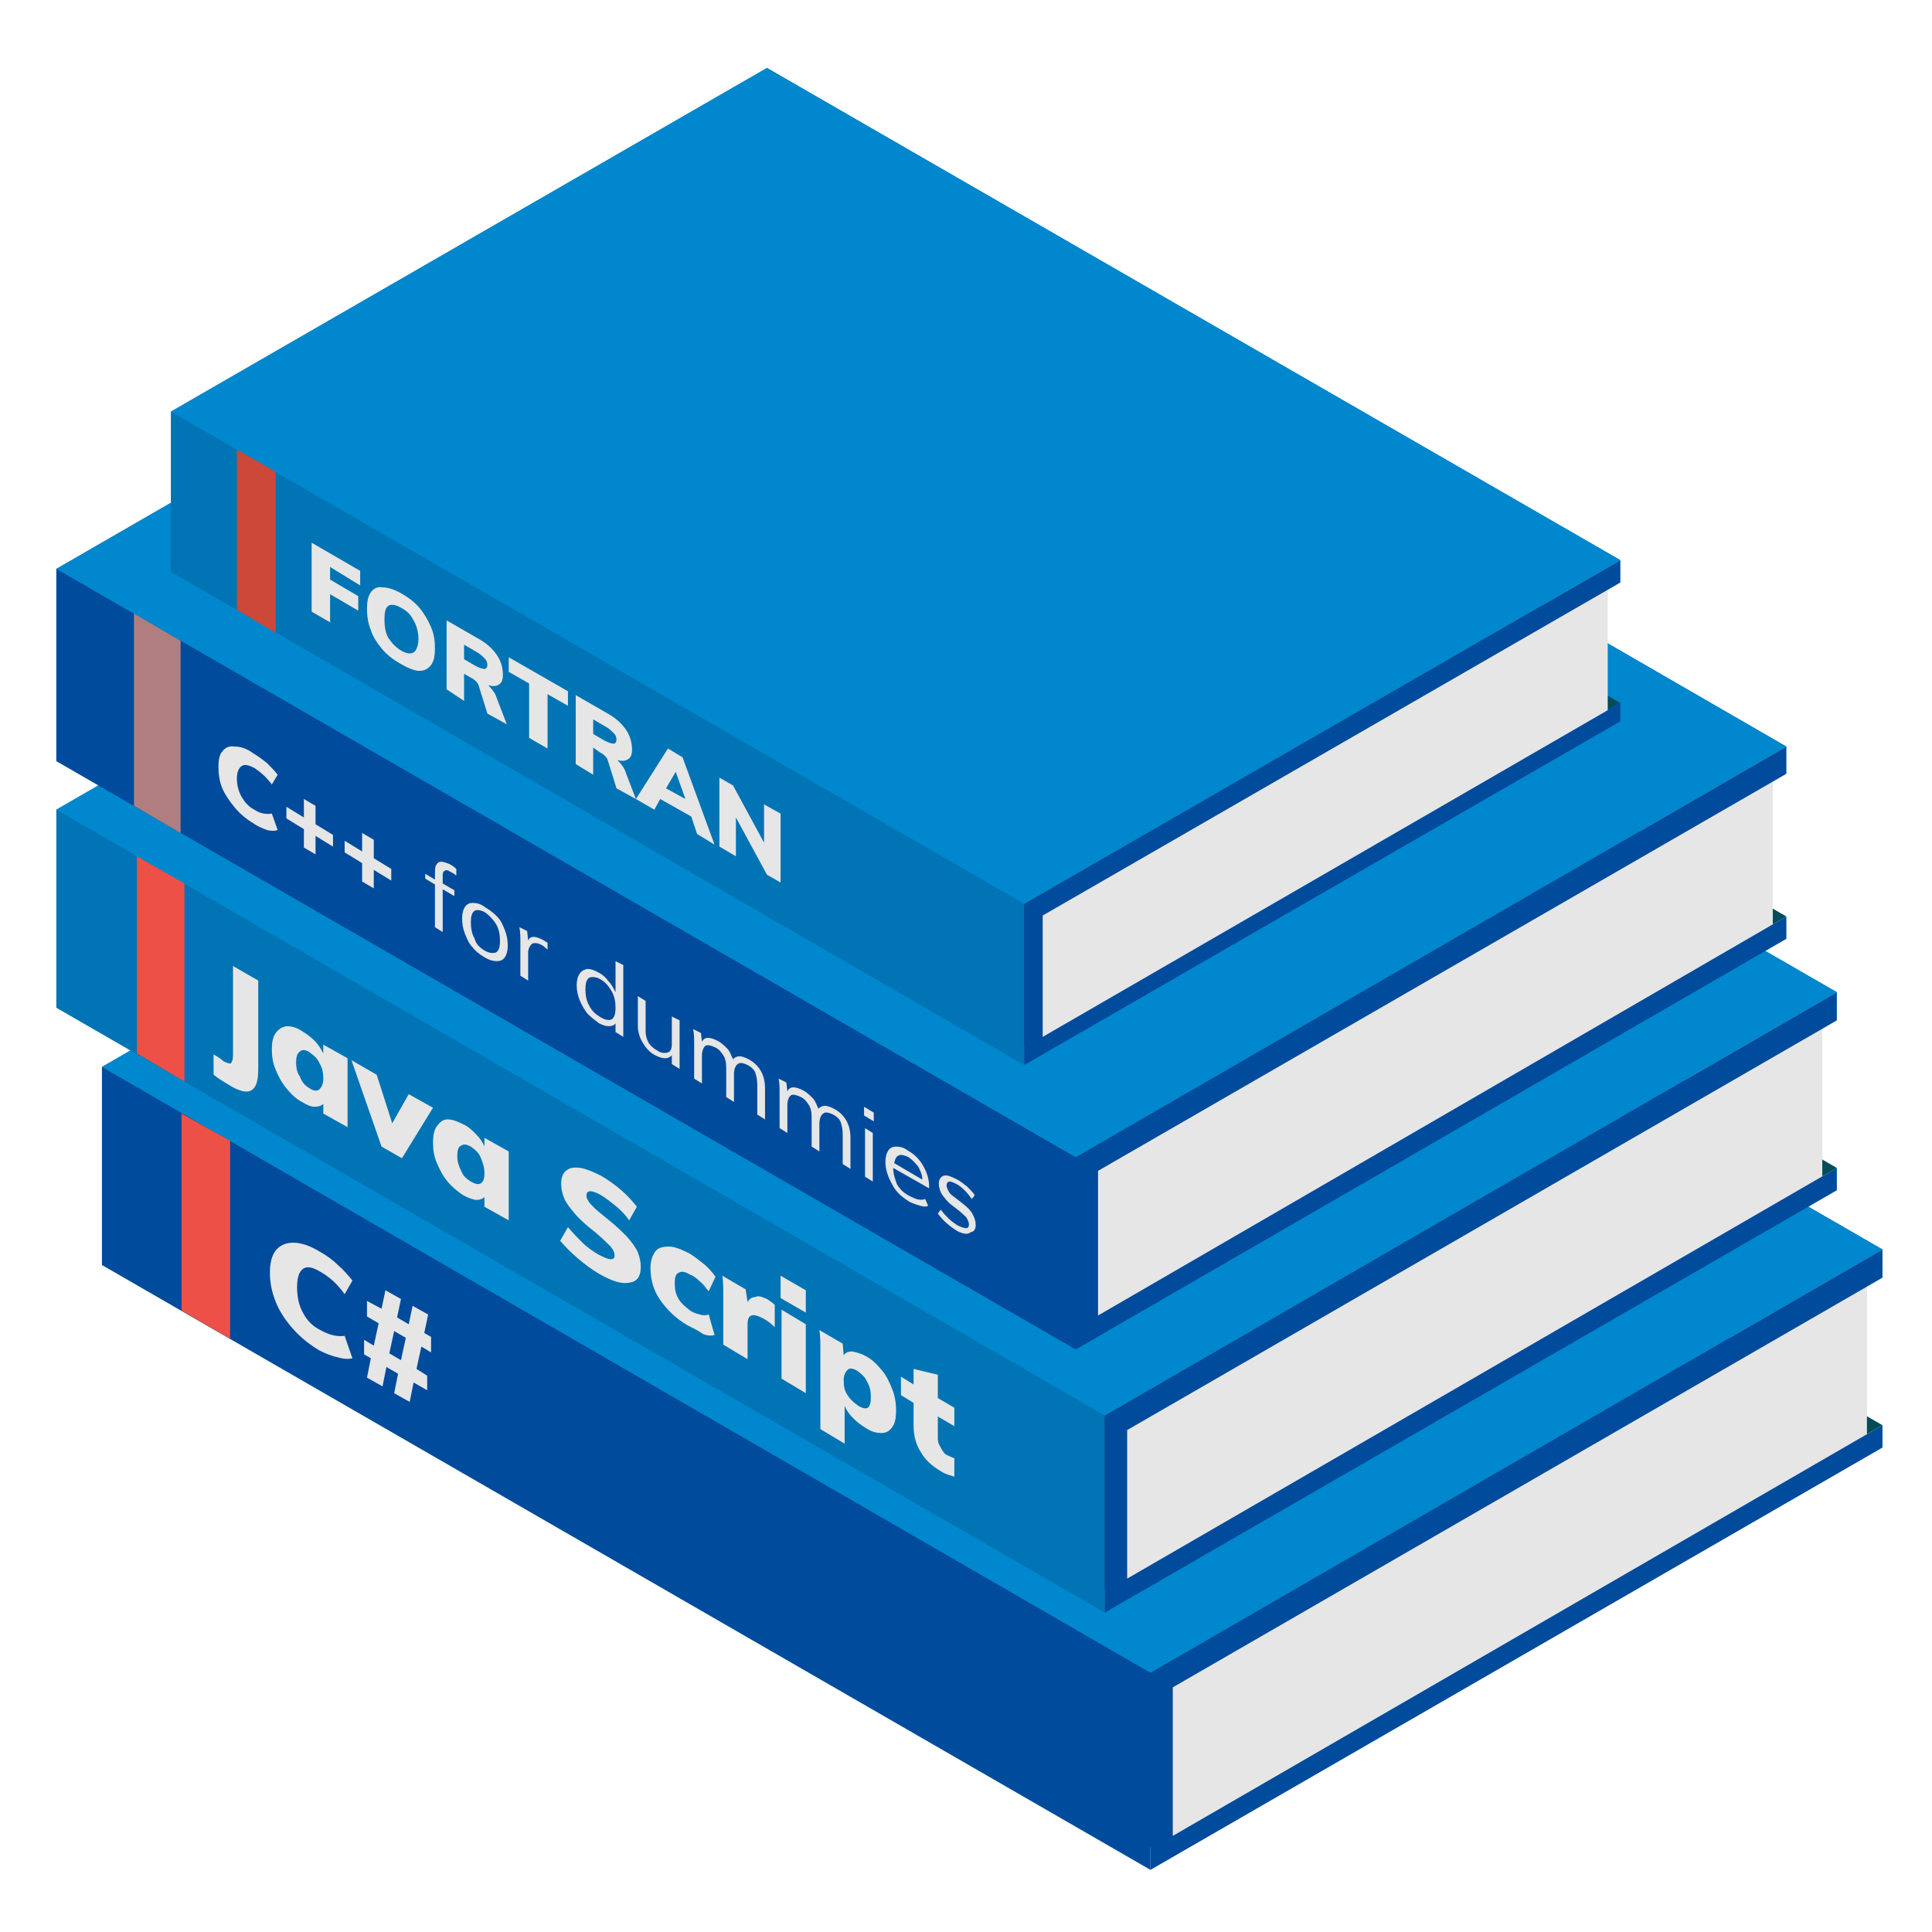 <?xml version="1.0" encoding="UTF-8" standalone="no"?>
<!-- Generator: Adobe Illustrator 22.1.0, SVG Export Plug-In . SVG Version: 6.00 Build 0)  -->

<svg
   version="1.1"
   id="Ebene_2"
   x="0px"
   y="0px"
   viewBox="0 0 199 199"
   style="enable-background:new 0 0 199 199;"
   xml:space="preserve"
   sodipodi:docname="5ae1e7579e0638639f07b22f_BaBo_Books.svg"
   inkscape:version="1.4.2 (f4327f4, 2025-05-13)"
   xmlns:inkscape="http://www.inkscape.org/namespaces/inkscape"
   xmlns:sodipodi="http://sodipodi.sourceforge.net/DTD/sodipodi-0.dtd"
   xmlns="http://www.w3.org/2000/svg"
   xmlns:svg="http://www.w3.org/2000/svg"><defs
   id="defs27" /><sodipodi:namedview
   id="namedview27"
   pagecolor="#ffffff"
   bordercolor="#000000"
   borderopacity="0.25"
   inkscape:showpageshadow="2"
   inkscape:pageopacity="0.0"
   inkscape:pagecheckerboard="0"
   inkscape:deskcolor="#d1d1d1"
   inkscape:zoom="2.0276382"
   inkscape:cx="32.550186"
   inkscape:cy="83.101611"
   inkscape:window-width="1920"
   inkscape:window-height="1009"
   inkscape:window-x="-8"
   inkscape:window-y="352"
   inkscape:window-maximized="1"
   inkscape:current-layer="Ebene_2" />
<style
   type="text/css"
   id="style1">
	.st0{fill-rule:evenodd;clip-rule:evenodd;fill:#004C59;}
	.st1{fill-rule:evenodd;clip-rule:evenodd;fill:#E6E6E6;}
	.st2{fill-rule:evenodd;clip-rule:evenodd;fill:#005D6E;}
	.st3{fill-rule:evenodd;clip-rule:evenodd;fill:#009EBA;}
	.st4{fill-rule:evenodd;clip-rule:evenodd;fill:#ED5047;}
	.st5{fill-rule:evenodd;clip-rule:evenodd;fill:#00869E;}
	.st6{fill-rule:evenodd;clip-rule:evenodd;fill:#B17E7F;}
	.st7{fill-rule:evenodd;clip-rule:evenodd;fill:#CC4839;}
</style>
<g
   id="g6">
	<polygon
   class="st0"
   points="118.5,190.3 10.5,128 85.9,84.5 193.9,146.8 "
   id="polygon1"
   style="display:inline" />
	<polygon
   class="st1"
   points="120.5,189.4 120.1,173.8 192.3,132.2 192.3,148.3 "
   id="polygon2"
   style="display:inline" />
	<polygon
   class="st2"
   points="118.5,192.6 118.5,172.3 193.9,128.7 85.9,66.4 10.5,109.9 10.5,130.3 "
   id="polygon3"
   style="display:inline;fill:#004b9c;fill-opacity:1" />
	<polygon
   class="st0"
   points="120.8,189.1 193.9,146.8 193.9,149.1 118.5,192.6 118.5,172.3 193.9,128.7 193.9,131.6 120.8,173.8 "
   id="polygon4"
   style="display:inline;fill:#004b9c;fill-opacity:1.0" />
	<polygon
   class="st3"
   points="85.9,66.4 193.9,128.7 118.5,172.3 10.5,109.9  "
   id="polygon5"
   style="fill:#0087cd;fill-opacity:1.0" />
	<polygon
   class="st4"
   points="18.7,114.7 23.7,117.5 23.7,137.9 18.7,135  "
   id="polygon6" />
</g>
<g
   id="g12">
	<polygon
   class="st0"
   points="81.2,58 189.2,120.3 113.8,163.8 5.8,101.5  "
   id="polygon7" />
	<polygon
   class="st1"
   points="187.7,105.7 187.7,121.8 115.9,162.9 115.4,147.3  "
   id="polygon8" />
	<polygon
   class="st5"
   points="5.8,83.4 5.8,103.8 113.8,166.1 113.8,145.8 189.2,102.2 81.2,39.9  "
   id="polygon9"
   style="fill:#0074b4;fill-opacity:1.0" />
	<polygon
   class="st2"
   points="113.8,145.8 189.2,102.2 189.2,105.1 116.1,147.3 116.1,162.6 189.2,120.3 189.2,122.6 113.8,166.1     "
   id="polygon10"
   style="fill:#004b9c;fill-opacity:1.0" />
	<polygon
   class="st3"
   points="81.2,39.9 189.2,102.2 113.8,145.8 5.8,83.4  "
   id="polygon11"
   style="fill:#0087cd;fill-opacity:1.0" />
	<polygon
   class="st4"
   points="14.1,88.2 19,91 19,111.4 14.1,108.5  "
   id="polygon12" />
</g>
<g
   id="g18">
	<polygon
   class="st0"
   points="79.1,33.8 184,94.4 110.8,136.7 5.8,76.1  "
   id="polygon13" />
	<polygon
   class="st1"
   points="182.6,80.3 182.6,95.9 112.8,135.9 112.3,120.7  "
   id="polygon14" />
	<polygon
   class="st2"
   points="5.8,58.6 5.8,78.4 110.8,139 110.8,119.2 184,76.9 79.1,16.3  "
   id="polygon15"
   style="fill:#004b9c;fill-opacity:1.0" />
	<polygon
   class="st2"
   points="110.8,119.2 184,76.9 184,79.7 113.1,120.6 113.1,135.5 184,94.4 184,96.7 110.8,139  "
   id="polygon16"
   style="fill:#004b9c;fill-opacity:1.0" />
	<polygon
   class="st3"
   points="79.1,16.3 184,76.9 110.8,119.2 5.8,58.6  "
   id="polygon17"
   style="fill:#0087cd;fill-opacity:1.0" />
	<polygon
   class="st6"
   points="13.8,63.2 18.6,66 18.6,85.8 13.8,83  "
   id="polygon18" />
</g>
<g
   id="g24">
	<polygon
   class="st0"
   points="105.5,107.8 17.6,57.1 79,21.7 166.9,72.4 "
   id="polygon19"
   style="display:inline" />
	<polygon
   class="st1"
   points="107.2,107.1 106.8,94.4 165.6,60.5 165.6,73.6 "
   id="polygon20"
   style="display:inline" />
	<polygon
   class="st5"
   points="166.9,57.7 79,7 17.6,42.4 17.6,58.9 105.5,109.7 105.5,93.1 "
   id="polygon21"
   style="display:inline;fill:#0074b4;fill-opacity:1.0" />
	<polygon
   class="st2"
   points="166.9,74.3 105.5,109.7 105.5,93.1 166.9,57.7 166.9,60 107.4,94.3 107.4,106.8 166.9,72.4 "
   id="polygon22"
   style="display:inline;fill:#004b9c;fill-opacity:1" />
	<polygon
   class="st3"
   points="105.5,93.1 17.6,42.4 79,7 166.9,57.7 "
   id="polygon23"
   style="display:inline;fill:#0087cd;fill-opacity:1.0" />
	<polygon
   class="st7"
   points="28.4,65.2 24.4,62.8 24.4,46.3 28.4,48.6 "
   id="polygon24"
   style="display:inline" />
</g>
<path
   class="st1"
   d="M32.9,139.1c-1-0.6-1.9-1.3-2.7-2.2c-0.8-0.9-1.4-1.8-1.8-2.8c-0.4-1-0.6-2-0.6-3c0-1,0.2-1.8,0.6-2.3  c0.4-0.5,1-0.8,1.8-0.8c0.8,0,1.7,0.3,2.7,0.9c0.7,0.4,1.3,0.8,1.9,1.4c0.6,0.5,1.1,1.1,1.5,1.6l-0.8,1.4c-0.8-1.1-1.6-1.8-2.5-2.3  c-0.8-0.5-1.4-0.6-1.8-0.3c-0.4,0.3-0.6,0.9-0.6,1.9c0,1,0.2,1.9,0.6,2.6c0.4,0.8,1,1.4,1.8,1.8c0.9,0.5,1.7,0.7,2.5,0.6l0.8,2.3  c-0.4,0.1-0.9,0.1-1.5-0.1C34.2,139.7,33.5,139.4,32.9,139.1L32.9,139.1z M44.4,139.3l-1-0.6l-0.5,2.3l1.1,0.7v1.5l-1.4-0.8l-0.4,2  l-1.6-0.9l0.4-2l-1.2-0.7l-0.4,2l-1.6-0.9l0.4-2l-0.7-0.4v-1.5l1,0.6l0.5-2.3l-1.2-0.7V134l1.5,0.8l0.4-1.9l1.6,0.9l-0.4,1.9  l1.2,0.7l0.4-1.9l1.6,0.9l-0.4,1.9l0.7,0.4V139.3L44.4,139.3z M41.3,140.1l0.5-2.3l-1.2-0.7l-0.5,2.3L41.3,140.1z"
   id="path24" />
<path
   class="st1"
   d="M22,108.6c0.5,0.3,0.8,0.5,1,0.7c0.4,0.2,0.7,0.3,0.8,0.2c0.1-0.1,0.2-0.4,0.2-0.8v-9.2l2.6,1.5v9.1  c0,1.2-0.2,1.9-0.7,2.2c-0.5,0.3-1.3,0.1-2.4-0.6c-0.5-0.3-1-0.6-1.5-1V108.6L22,108.6z M35.8,109v7.1l-2.5-1.4v-1  c-0.2,0.2-0.5,0.3-0.9,0.3c-0.4,0-0.8-0.2-1.3-0.5c-0.6-0.3-1.1-0.8-1.6-1.4c-0.5-0.6-0.8-1.2-1.1-1.9c-0.3-0.7-0.4-1.4-0.4-2.1  c0-0.7,0.1-1.3,0.4-1.7c0.3-0.4,0.6-0.6,1.1-0.7c0.5,0,1,0.1,1.6,0.5c0.5,0.3,0.9,0.6,1.3,1c0.4,0.4,0.7,0.9,0.9,1.3v-0.9L35.8,109  L35.8,109z M31.9,112.1c0.4,0.3,0.8,0.3,1,0.1c0.2-0.2,0.4-0.5,0.4-1.1c0-0.6-0.1-1.1-0.4-1.6c-0.2-0.5-0.6-0.8-1-1.1  c-0.4-0.3-0.8-0.3-1-0.1c-0.3,0.2-0.4,0.6-0.4,1.1c0,0.6,0.1,1.1,0.4,1.5C31.1,111.5,31.5,111.9,31.9,112.1L31.9,112.1z M42.1,112.7  l2.5,1.4l-3.2,5.2l-2.1-1.2l-3.1-8.9l2.6,1.5l1.6,5L42.1,112.7L42.1,112.7z M52.4,118.6l-2.5-1.4v0.9c-0.2-0.5-0.5-0.9-0.9-1.3  c-0.4-0.4-0.8-0.8-1.3-1c-0.6-0.3-1.1-0.5-1.6-0.5c-0.5,0-0.8,0.3-1.1,0.7c-0.3,0.4-0.4,1-0.4,1.7c0,0.7,0.1,1.4,0.4,2.1  c0.3,0.7,0.6,1.3,1.1,1.9c0.5,0.6,1,1,1.6,1.4c0.5,0.3,0.9,0.4,1.3,0.5c0.4,0,0.7-0.1,0.9-0.3v1l2.5,1.4V118.6L52.4,118.6z   M48.5,121.7c-0.5-0.3-0.8-0.6-1-1.1c-0.2-0.4-0.4-0.9-0.4-1.5c0-0.6,0.1-1,0.4-1.1c0.3-0.2,0.6-0.1,1,0.1c0.4,0.3,0.8,0.6,1,1.1  c0.2,0.5,0.4,1,0.4,1.6c0,0.6-0.1,0.9-0.4,1.1C49.3,122,49,122,48.5,121.7L48.5,121.7z M61.7,131.2c-0.7-0.4-1.5-1-2.2-1.6  c-0.7-0.6-1.3-1.2-1.8-1.8l0.8-1.4c0.5,0.6,1,1.1,1.5,1.6c0.5,0.5,1.1,0.9,1.6,1.2c0.6,0.3,1,0.5,1.3,0.5c0.3,0,0.4-0.1,0.4-0.4  c0-0.3-0.1-0.5-0.4-0.9c-0.3-0.3-0.8-0.8-1.5-1.4c-0.9-0.7-1.7-1.4-2.2-2c-0.5-0.6-0.9-1.1-1.1-1.6c-0.2-0.5-0.3-1-0.3-1.5  c0-0.6,0.2-1.1,0.5-1.3c0.3-0.3,0.8-0.4,1.5-0.3c0.6,0.1,1.3,0.4,2.1,0.8c0.7,0.4,1.4,0.9,2.1,1.5c0.7,0.6,1.2,1.2,1.6,1.7l-0.8,1.4  c-0.4-0.6-0.9-1.1-1.4-1.5c-0.5-0.4-1-0.8-1.5-1.1c-0.5-0.3-0.9-0.4-1.1-0.4c-0.3,0-0.4,0.2-0.4,0.5c0,0.2,0.1,0.3,0.2,0.5  c0.1,0.2,0.3,0.4,0.6,0.7c0.3,0.3,0.7,0.6,1.3,1.1c0.9,0.7,1.6,1.4,2.1,1.9c0.5,0.6,0.9,1.1,1.1,1.6c0.2,0.5,0.3,1,0.3,1.5  c0,1-0.4,1.5-1.1,1.6C64.1,132.3,63.1,132,61.7,131.2L61.7,131.2z M70.8,136.5c-1.2-0.7-2.1-1.6-2.8-2.6c-0.7-1-1-2.1-1-3.3  c0-0.7,0.2-1.3,0.5-1.7c0.3-0.4,0.8-0.5,1.4-0.5c0.6,0,1.3,0.3,2.1,0.7c0.5,0.3,1,0.7,1.5,1.1c0.5,0.4,0.9,0.9,1.2,1.3L73,133  c-0.3-0.3-0.5-0.7-0.9-1c-0.3-0.3-0.7-0.6-1-0.7c-0.5-0.3-0.9-0.4-1.2-0.2c-0.3,0.1-0.4,0.5-0.4,1.1c0,0.6,0.1,1.1,0.4,1.6  c0.3,0.5,0.7,0.8,1.2,1.2c0.3,0.2,0.6,0.3,1,0.4c0.3,0.1,0.6,0.1,0.9,0l0.6,2.1c-0.3,0.1-0.7,0.1-1.2-0.1  C72,137.1,71.4,136.8,70.8,136.5L70.8,136.5z M79,133.8c0.3,0.2,0.6,0.4,0.8,0.6v2.3c-0.4-0.4-0.8-0.7-1.2-0.9  c-1.1-0.6-1.6-0.4-1.6,0.6v3.6l-2.5-1.5v-5c0-0.8,0-1.5-0.1-2.1l2.4,1.4l0.2,1.3c0.2-0.3,0.4-0.5,0.8-0.5  C78.1,133.4,78.5,133.6,79,133.8L79,133.8z M80.5,142v-7.1l2.5,1.5v7.1L80.5,142L80.5,142z M80.4,131.4v2.3l2.6,1.5v-2.3L80.4,131.4  L80.4,131.4z M89.2,139.7c0.6,0.3,1.1,0.8,1.6,1.4c0.5,0.6,0.8,1.2,1.1,2c0.3,0.7,0.4,1.5,0.4,2.2c0,0.7-0.1,1.3-0.4,1.7  c-0.3,0.4-0.6,0.6-1.1,0.6c-0.5,0-1-0.1-1.6-0.5c-0.5-0.3-0.9-0.6-1.3-1c-0.4-0.4-0.7-0.8-0.9-1.3v3.9l-2.5-1.5v-8.1  c0-0.8,0-1.5-0.1-2.1l2.4,1.4l0.1,1.2c0.2-0.3,0.5-0.4,0.9-0.4C88.2,139.3,88.7,139.4,89.2,139.7L89.2,139.7z M88.4,144.8  c0.5,0.3,0.8,0.3,1,0.2c0.2-0.2,0.3-0.5,0.3-1.1c0-0.6-0.1-1.1-0.4-1.6c-0.2-0.5-0.6-0.8-1-1.1c-0.5-0.3-0.8-0.3-1-0.1  c-0.2,0.2-0.4,0.5-0.4,1.1c0,0.6,0.1,1.1,0.4,1.5C87.6,144.2,88,144.5,88.4,144.8L88.4,144.8z M97.6,149.9c0.2,0.1,0.4,0.2,0.7,0.3  v1.9c-0.3-0.1-0.8-0.2-1.3-0.5c-1-0.6-1.7-1.2-2.2-2.1c-0.5-0.8-0.7-1.7-0.7-2.7v-2.3l-1.3-0.8v-1.9l1.3,0.8v-1.6l2.5,0.6v2.4l1.7,1  v1.9l-1.7-1v2.3c0,0.3,0.1,0.6,0.3,0.9C97.1,149.5,97.3,149.8,97.6,149.9z"
   id="path25" />
<path
   class="st1"
   d="M26.1,84.8c-0.7-0.4-1.4-1-1.9-1.6c-0.5-0.6-1-1.3-1.3-2c-0.3-0.7-0.4-1.5-0.4-2.2c0-0.7,0.1-1.3,0.4-1.6  c0.3-0.4,0.7-0.6,1.3-0.5c0.6,0,1.2,0.2,1.9,0.7c0.5,0.3,0.9,0.6,1.4,1c0.4,0.4,0.8,0.8,1.1,1.2l-0.6,1c-0.6-0.8-1.2-1.3-1.8-1.7  c-0.6-0.3-1-0.4-1.3-0.2c-0.3,0.2-0.5,0.6-0.5,1.3c0,0.7,0.2,1.4,0.5,1.9c0.3,0.5,0.7,1,1.3,1.3c0.6,0.4,1.2,0.5,1.8,0.4l0.6,1.7  c-0.3,0.1-0.6,0.1-1.1,0C27,85.3,26.5,85.1,26.1,84.8L26.1,84.8z M34.3,86v1.2l-1.8-1.1V88l-1.2-0.7v-1.9l-1.8-1.1v-1.2l1.8,1.1  v-1.9l1.2,0.7v1.9L34.3,86L34.3,86z M40.3,89.5v1.2l-1.8-1.1v1.9l-1.2-0.7v-1.9l-1.8-1.1v-1.2l1.8,1.1v-1.9l1.2,0.7v1.9L40.3,89.5  L40.3,89.5z M46.4,89.8c-0.3-0.2-0.5-0.2-0.6-0.1c-0.2,0.1-0.2,0.3-0.2,0.6V91l1.2,0.7v0.6l-1.2-0.7V96l-0.8-0.5v-4.4l-1-0.6V90  l1,0.6v-0.8c0-0.5,0.1-0.8,0.4-1c0.3-0.1,0.6,0,1.1,0.2c0.2,0.1,0.5,0.3,0.7,0.5v0.7C46.8,90,46.6,89.9,46.4,89.8L46.4,89.8z   M49.9,98.6c-0.5-0.3-0.9-0.6-1.2-1c-0.4-0.4-0.6-0.9-0.8-1.4c-0.2-0.5-0.3-1-0.3-1.6c0-0.5,0.1-0.9,0.3-1.2  c0.2-0.3,0.5-0.4,0.8-0.4c0.4,0,0.8,0.1,1.2,0.4c0.5,0.3,0.9,0.6,1.3,1c0.4,0.4,0.6,0.9,0.8,1.4c0.2,0.5,0.3,1,0.3,1.6  c0,0.5-0.1,0.9-0.3,1.2c-0.2,0.3-0.5,0.4-0.8,0.4C50.8,99,50.4,98.9,49.9,98.6L49.9,98.6z M49.9,97.9c0.5,0.3,0.9,0.3,1.2,0.2  c0.3-0.2,0.4-0.6,0.4-1.2c0-0.6-0.1-1.2-0.4-1.7c-0.3-0.5-0.7-0.9-1.1-1.2c-0.5-0.3-0.9-0.3-1.1-0.2c-0.3,0.2-0.4,0.6-0.4,1.2  c0,0.6,0.1,1.2,0.4,1.7C49,97.2,49.4,97.6,49.9,97.9L49.9,97.9z M55.9,96.8c0.2,0.1,0.3,0.2,0.5,0.3l0,0.7c-0.2-0.1-0.3-0.3-0.5-0.4  c-0.5-0.3-0.8-0.3-1.1-0.2c-0.2,0.2-0.4,0.5-0.4,0.9v2.9l-0.8-0.5V97c0-0.5,0-1-0.1-1.5l0.8,0.4l0.1,1c0.1-0.3,0.3-0.4,0.6-0.4  C55.2,96.5,55.5,96.6,55.9,96.8L55.9,96.8z M64.2,99.4v7.4l-0.8-0.5v-0.9c-0.1,0.2-0.4,0.3-0.7,0.3c-0.3,0-0.6-0.1-1-0.3  c-0.4-0.3-0.8-0.6-1.2-1c-0.3-0.4-0.6-0.9-0.8-1.4c-0.2-0.5-0.3-1-0.3-1.5c0-0.5,0.1-0.9,0.3-1.2c0.2-0.3,0.4-0.4,0.8-0.5  c0.3,0,0.7,0.1,1.2,0.4c0.4,0.2,0.7,0.5,1,0.9c0.3,0.3,0.5,0.7,0.7,1.1V99L64.2,99.4L64.2,99.4z M61.9,104.8  c0.5,0.3,0.9,0.3,1.1,0.2c0.3-0.2,0.4-0.6,0.4-1.2c0-0.6-0.1-1.2-0.4-1.7c-0.3-0.5-0.6-0.9-1.1-1.2c-0.5-0.3-0.9-0.3-1.2-0.2  c-0.3,0.2-0.4,0.6-0.4,1.2c0,0.6,0.1,1.2,0.4,1.7C61,104.2,61.4,104.5,61.9,104.8L61.9,104.8z M70,105.1v5l-0.8-0.5v-0.9  c-0.2,0.2-0.4,0.3-0.7,0.3c-0.3,0-0.6-0.1-1-0.3c-0.6-0.3-1-0.8-1.3-1.3c-0.3-0.5-0.5-1.1-0.5-1.7v-3.1l0.8,0.5v3.1  c0,0.5,0.1,0.8,0.3,1.2c0.2,0.3,0.5,0.6,0.9,0.8c0.4,0.3,0.8,0.3,1.1,0.2c0.3-0.1,0.4-0.4,0.4-0.9v-2.8L70,105.1L70,105.1z   M77.1,109.1c1.1,0.6,1.7,1.6,1.7,3v3.2l-0.8-0.5v-3.1c0-0.5-0.1-0.9-0.2-1.2s-0.4-0.6-0.8-0.8c-0.4-0.2-0.8-0.3-1-0.1  c-0.2,0.1-0.4,0.5-0.4,1v2.9l-0.8-0.5v-3.1c0-0.5-0.1-0.9-0.3-1.2c-0.2-0.3-0.4-0.6-0.8-0.8c-0.4-0.2-0.8-0.3-1-0.2  c-0.2,0.1-0.4,0.5-0.4,1v2.9l-0.8-0.5v-3.6c0-0.5,0-1-0.1-1.5l0.8,0.4l0.1,0.9c0.1-0.2,0.3-0.4,0.6-0.4c0.3,0,0.6,0.1,1,0.3  c0.4,0.2,0.7,0.5,1,0.8c0.3,0.3,0.4,0.7,0.6,1.1c0.2-0.2,0.4-0.3,0.7-0.3C76.4,108.8,76.7,108.9,77.1,109.1L77.1,109.1z M85.9,114.2  c1.1,0.6,1.7,1.6,1.7,3v3.2l-0.8-0.5v-3.1c0-0.5-0.1-0.9-0.2-1.2s-0.4-0.6-0.8-0.8c-0.4-0.2-0.8-0.3-1-0.1c-0.2,0.1-0.4,0.5-0.4,1  v2.9l-0.8-0.5v-3.1c0-0.5-0.1-0.9-0.3-1.2c-0.2-0.3-0.4-0.6-0.8-0.8c-0.4-0.2-0.8-0.3-1-0.2c-0.2,0.1-0.4,0.5-0.4,1v2.9l-0.8-0.5  v-3.6c0-0.5,0-1-0.1-1.5l0.8,0.4l0.1,0.9c0.1-0.2,0.3-0.4,0.6-0.4c0.3,0,0.6,0.1,1,0.3c0.4,0.2,0.7,0.5,1,0.8  c0.3,0.3,0.4,0.7,0.6,1.1c0.2-0.2,0.4-0.3,0.7-0.3C85.2,113.9,85.5,114,85.9,114.2L85.9,114.2z M89.1,121.2v-5l0.8,0.5v5L89.1,121.2  L89.1,121.2z M89,114l1,0.6v0.9l-1-0.6V114L89,114z M95.7,122.4l-3.7-2.1c0,0.6,0.2,1.2,0.4,1.7c0.3,0.5,0.7,0.9,1.3,1.2  c0.6,0.3,1.1,0.5,1.6,0.3l0.3,0.7c-0.2,0.1-0.5,0.1-0.8,0c-0.3-0.1-0.7-0.2-1.1-0.4c-0.8-0.5-1.4-1-1.8-1.8  c-0.4-0.7-0.7-1.5-0.7-2.3c0-0.5,0.1-0.9,0.3-1.2c0.2-0.3,0.5-0.4,0.8-0.4c0.4,0,0.8,0.1,1.2,0.4c0.7,0.4,1.2,0.9,1.6,1.6  c0.4,0.7,0.6,1.4,0.6,2.1V122.4L95.7,122.4z M93.6,119.2c-0.4-0.2-0.8-0.3-1-0.2c-0.3,0.1-0.4,0.4-0.5,0.8l2.9,1.7  c0-0.5-0.2-0.9-0.4-1.3C94.3,119.8,94,119.5,93.6,119.2L93.6,119.2z M98.6,126.8c-0.8-0.5-1.5-1.1-2-1.8l0.3-0.4  c0.3,0.4,0.6,0.7,0.8,0.9c0.3,0.3,0.6,0.5,0.9,0.7c0.4,0.2,0.7,0.3,0.9,0.3c0.2,0,0.3-0.1,0.3-0.4c0-0.2-0.1-0.4-0.2-0.6  c-0.1-0.2-0.4-0.4-0.7-0.7l-0.9-0.7c-0.4-0.3-0.7-0.7-1-1.1c-0.2-0.4-0.3-0.7-0.3-1.1c0-0.4,0.2-0.7,0.5-0.8  c0.4-0.1,0.8,0.1,1.4,0.4c0.4,0.2,0.7,0.5,1,0.7c0.3,0.3,0.6,0.6,0.8,0.9l-0.3,0.4c-0.5-0.7-1-1.2-1.5-1.5c-0.4-0.2-0.6-0.3-0.8-0.3  c-0.2,0-0.3,0.2-0.3,0.4c0,0.2,0.1,0.4,0.2,0.6c0.1,0.2,0.3,0.4,0.6,0.6l0.9,0.7c0.5,0.4,0.8,0.7,1,1.1c0.2,0.4,0.3,0.7,0.3,1.1  c0,0.4-0.2,0.7-0.5,0.7C99.7,127.2,99.2,127.1,98.6,126.8z"
   id="path26" />
<path
   class="st1"
   d="M32.1,63v-7.1l5,2.9v1.5L34,58.4v1.3l2.9,1.7v1.5L34,61.2v2.9L32.1,63L32.1,63z M41.3,68.4  c-0.7-0.4-1.4-0.9-1.9-1.5c-0.5-0.6-1-1.3-1.2-2c-0.3-0.7-0.4-1.5-0.4-2.2c0-0.7,0.1-1.3,0.4-1.7c0.3-0.4,0.7-0.6,1.2-0.5  c0.5,0,1.2,0.2,1.9,0.6c0.7,0.4,1.4,0.9,1.9,1.5c0.5,0.6,0.9,1.3,1.2,2c0.3,0.7,0.4,1.4,0.4,2.2c0,0.7-0.1,1.3-0.4,1.7  c-0.3,0.4-0.7,0.6-1.2,0.6C42.7,69.1,42,68.8,41.3,68.4L41.3,68.4z M41.3,67c0.5,0.3,1,0.4,1.3,0.2c0.3-0.2,0.5-0.7,0.5-1.4  c0-0.7-0.2-1.4-0.5-1.9c-0.3-0.6-0.7-1-1.3-1.3c-0.5-0.3-1-0.4-1.3-0.2c-0.3,0.2-0.4,0.7-0.4,1.4c0,0.7,0.1,1.4,0.4,1.9  C40.4,66.3,40.8,66.7,41.3,67L41.3,67z M52.2,74.6l-2-1.1l-0.9-2.9c-0.1-0.3-0.4-0.6-0.8-0.8l-0.7-0.4v2.8L46,71v-7.1l3.3,1.9  c0.9,0.5,1.5,1.1,1.9,1.7c0.4,0.6,0.6,1.3,0.6,2c0,0.5-0.1,0.8-0.4,1c-0.3,0.2-0.6,0.2-1.1,0.1c0.2,0.2,0.4,0.4,0.5,0.6  c0.2,0.2,0.3,0.5,0.4,0.8L52.2,74.6L52.2,74.6z M49,68.6c0.4,0.2,0.7,0.3,0.9,0.3c0.2,0,0.3-0.2,0.3-0.4c0-0.3-0.1-0.5-0.3-0.7  c-0.2-0.2-0.5-0.5-0.9-0.7l-1.2-0.7v1.5L49,68.6L49,68.6z M54.5,76v-5.6l-2.1-1.2v-1.5l6.1,3.5v1.5l-2.1-1.2v5.6L54.5,76L54.5,76z   M65.5,82.3l-2-1.1l-0.9-2.9c-0.1-0.3-0.4-0.6-0.8-0.8L61.1,77v2.8l-1.8-1.1v-7.1l3.3,1.9c0.9,0.5,1.5,1.1,1.9,1.7  c0.4,0.6,0.6,1.3,0.6,2c0,0.5-0.1,0.8-0.4,1c-0.3,0.2-0.6,0.2-1.1,0.1c0.2,0.2,0.4,0.4,0.5,0.6c0.2,0.2,0.3,0.5,0.4,0.8L65.5,82.3  L65.5,82.3z M62.3,76.3c0.4,0.2,0.7,0.3,0.9,0.3s0.3-0.2,0.3-0.4c0-0.3-0.1-0.5-0.3-0.7c-0.2-0.2-0.5-0.5-0.9-0.7l-1.2-0.7v1.5  L62.3,76.3L62.3,76.3z M71.8,85.9l1.8,1.1l-3.3-9l-1.5-0.9l-3.3,5.2l1.9,1.1l0.6-1.1l3.2,1.8L71.8,85.9L71.8,85.9z M68.6,81.2l1-1.7  l1,2.8L68.6,81.2L68.6,81.2z M78.6,82.8l1.8,1v7.1L79,90.1l-3.2-5.9v4l-1.7-1v-7.1l1.4,0.8l3.2,5.9V82.8z"
   id="path27" />
</svg>
